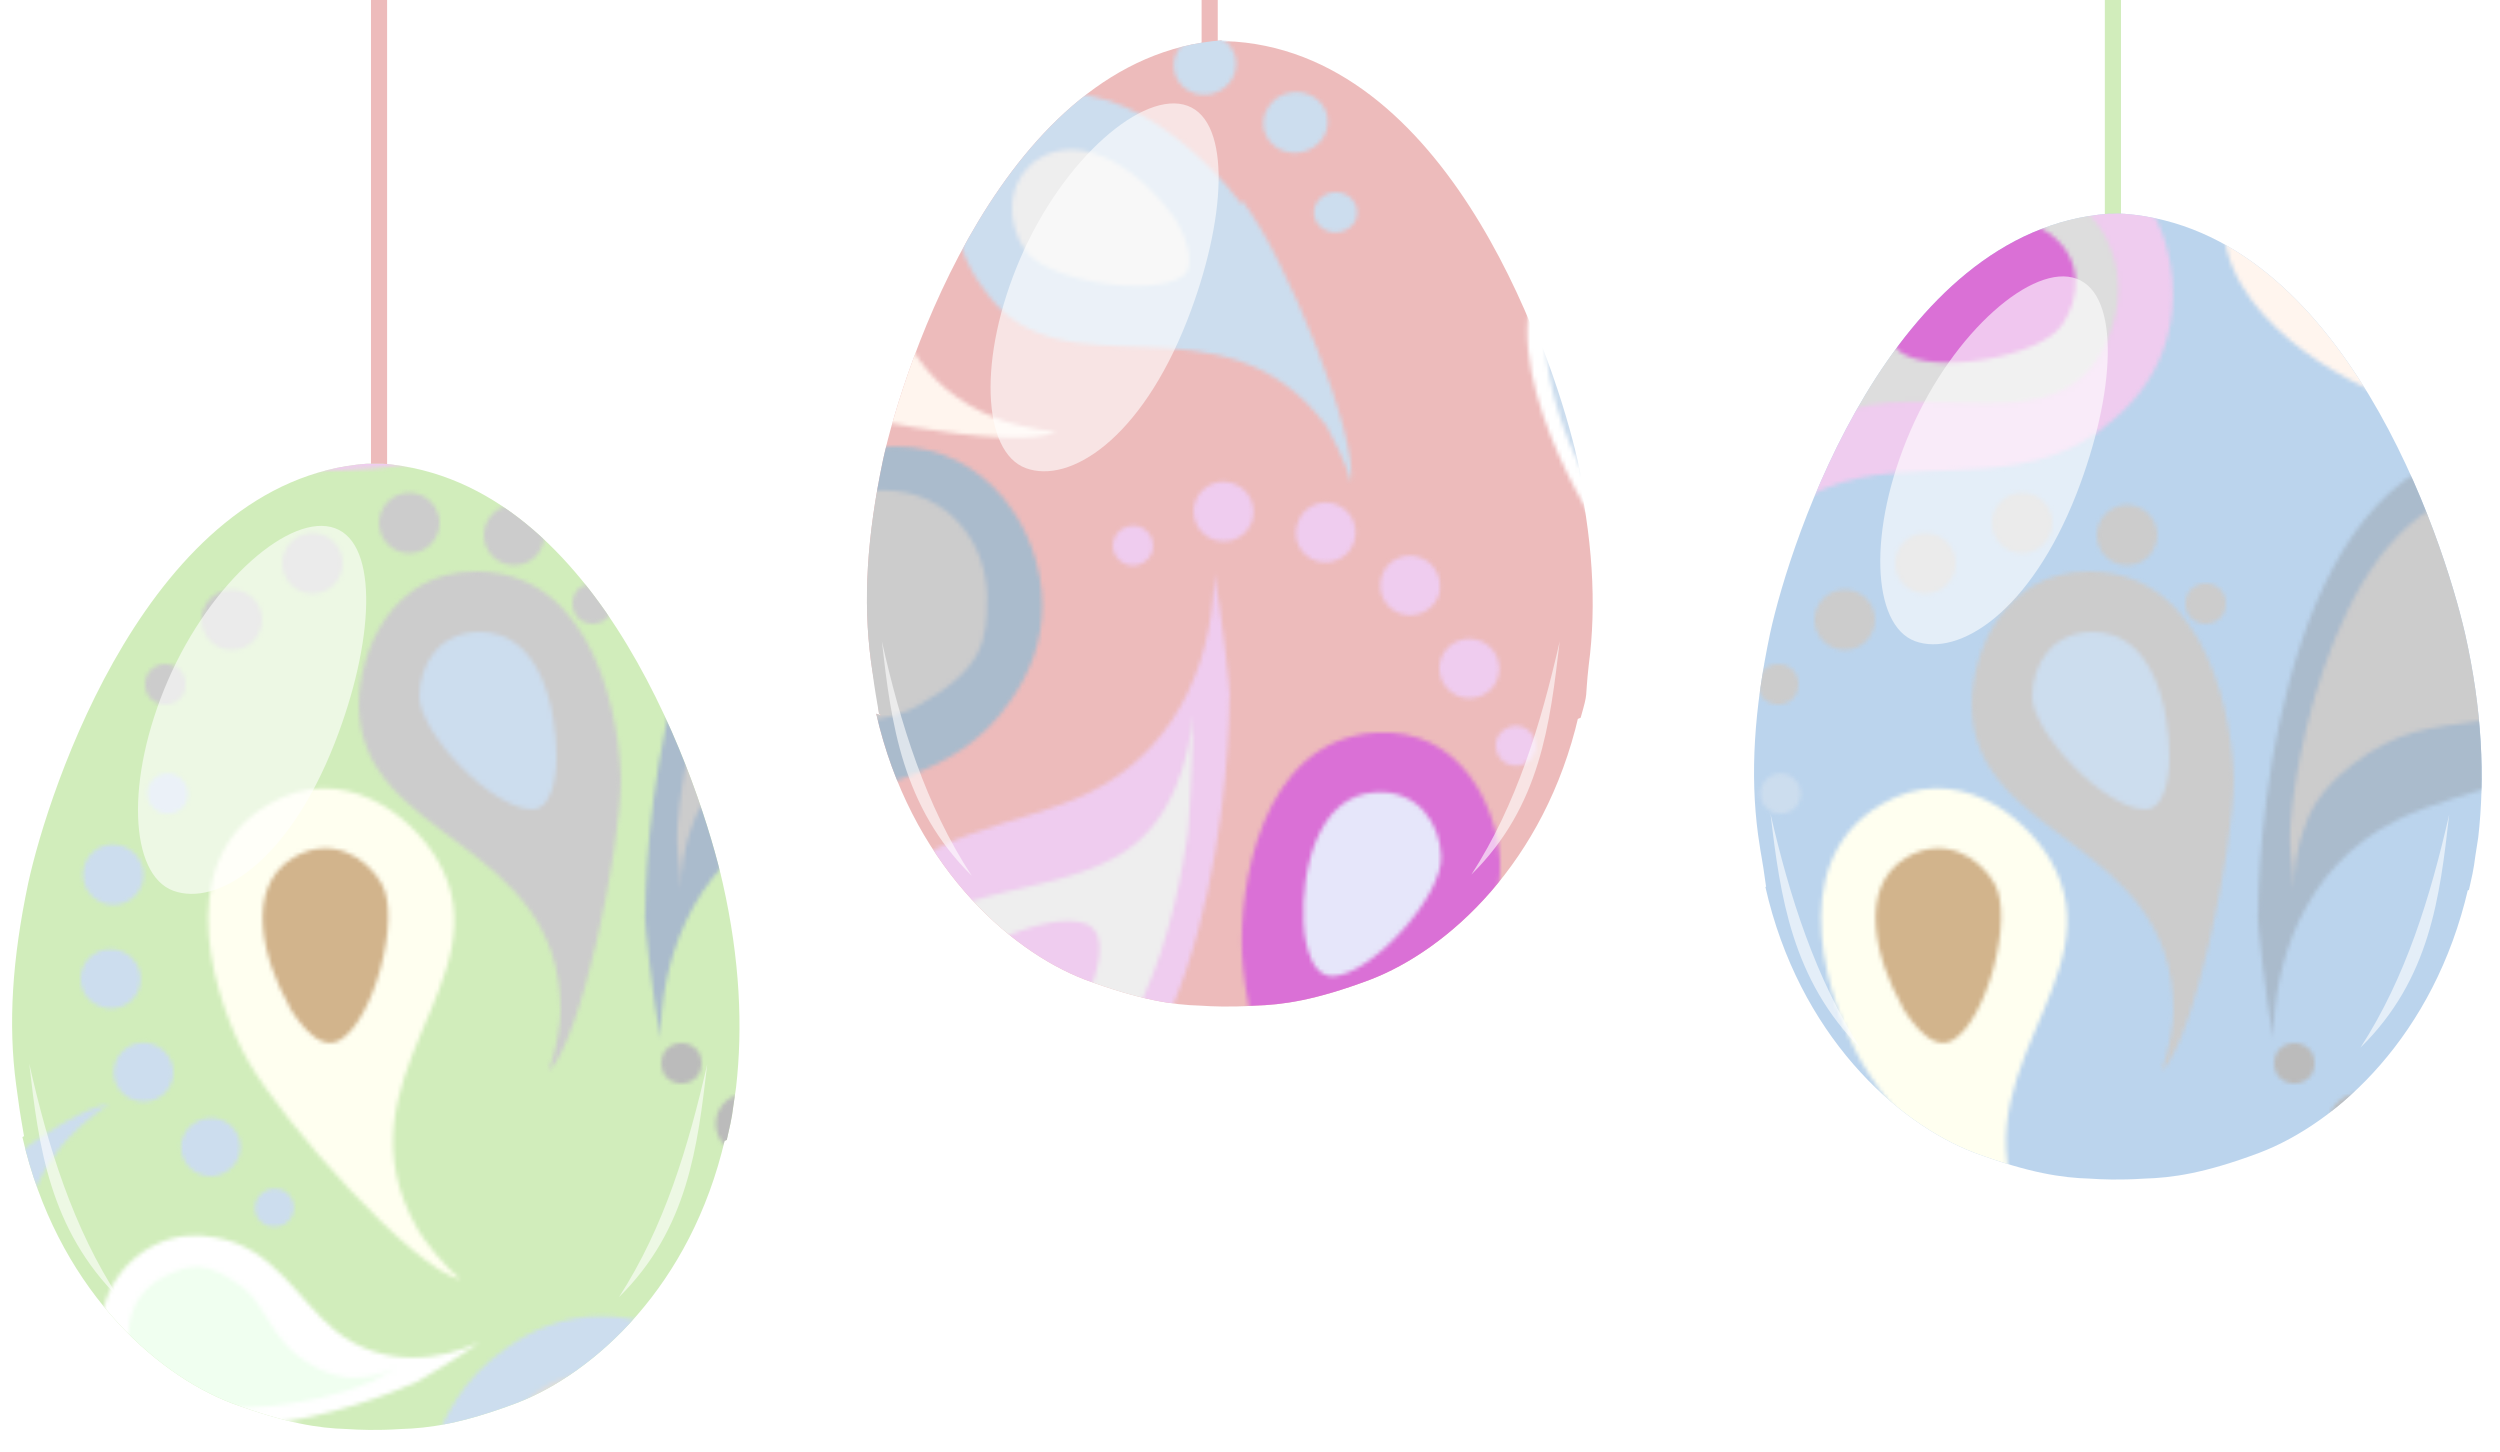 <svg xmlns="http://www.w3.org/2000/svg" xmlns:xlink="http://www.w3.org/1999/xlink" viewBox="0 0 620 360">
<pattern id="pp" patternTransform="translate(0,-0.3)" height="400" width="400" patternUnits="userSpaceOnUse">
<path d="m 154,195 c 0,-15 -6,-53 -36,-53 -21,0 -29,20 -29,33 0,34 50,33 50,76 0,3 -1,10 -3,15 8,-7 18,-55 18,-73 z" fill="#ccc"></path>
<path d="m 138,188 c 0,-12 -4,-31 -19,-31 -10,0 -15,8 -15,16 0,9 18,28 28,28 6,0 6,-12 6,-13 z" fill="#cde"></path>
<path d="m 308,51 c -9,-12 -36,-39 -60,-22 -17,12 -12,33 -4,43 19,28 59,-1 85,34 1,2 5,9 6,14 2,-11 -16,-56 -27,-70 z" fill="#cde"></path>
<path d="m 291,54 c -7,-10 -22,-22 -34,-14 -8,6 -7,16 -3,22 5,8 31,12 39,7 5,-3 -1,-14 -2,-15 z" fill="#eee"></path>
<path d="m 400,289 c -13,10 -26,22 -32,30 -9,12 -27,46 -3,64 13,10 27,5 36,-1 l 0,-93 z" fill="#cde"></path>
<path d="m 375,335 c -7,10 -15,27 -3,37 8,6 17,2 22,-3 6,-7 2,-33 -4,-40 -5,-4 -13,5 -14,6 z" fill="green"></path>
<path d="m 188,97 c -14,-6 -46,-26 -34,-54 8,-19 30,-19 42,-14 31,13 11,59 51,75 2,1 10,3 15,3.4 -10.7,5 -58.2,-4.2 -74.5,-11 z" fill="seashell"></path>
<path d="m 188.2,80.28 c -11.8,-4.9 -27,-16.7 -21.3,-30.2 4.2,-10 14.3,-11 21.6,-8 9,3.8 19,28.2 15.2,37.2 -2.8,6.3 -14.6,1.4 -15.5,1 z" fill="lavender"></path>
<path d="m 61.63,263.6 c -7.7,-13.5 -20.23,-48.9 4.9,-63.8 18.47,-10.9 35.57,2.8 41.97,13.8 17.4,29.7 -26.5,54 -4.9,91.6 1.5,2.6 6.4,9 10.6,12.4 -11.7,-2.5 -43.77,-38.7 -52.57,-54 z" fill="ivory"></path>
<path d="m 71.73,249.8 c -6.3,-10.9 -11.4,-29.4 1,-36.8 9.3,-5.5 17.9,-0.4 21.9,6.4 4.9,8.4 -1.9,34 -10.4,38.9 -5.9,3.4 -12,-7.6 -12.67,-8.5 z" fill="tan"></path>
<path d="m 308,236.6 c -0.7,-15.6 4.3,-52.8 33.2,-54.6 21.3,-1.3 30,18.7 30.8,31.5 1.8,34.5 -47.9,36 -45.8,79.4 0,3 1.5,10.9 3.6,15.8 -9,-7.6 -21,-54.4 -21.8,-72 z" fill="orchid"></path>
<path d="m 323.3,229 c -0.6,-12.6 3.3,-31.4 17.8,-32.2 10.6,-0.7 16,7.9 16.3,15.7 0.6,9.7 -16.9,29.3 -26.7,29.9 -6.8,0.3 -7.4,-12.4 -7.4,-13.4 z" fill="lavender"></path>
<path d="m 160,227.4 c 0,-25.7 7.9,-116.4 62,-116.4 22.7,0 36.5,20.7 36.5,39.5 0,8.8 -3,16.7 -7.9,23.6 -13.8,20.7 -38.5,20.7 -56.2,29.6 -23.7,11.8 -30.6,36.5 -30.6,54.2 -1.9,-9.8 -3.9,-28.6 -3.9,-30.5 z" fill="#abc"></path>
<path d="m 193.5,161.3 c 0,-10.8 15.8,-28.6 24.7,-28.6 9.8,0 14.7,8.9 14.7,14.8 0,13.8 -20.7,19.7 -29.5,19.7 -5,0 -9.9,-1 -9.9,-5.9 z m -25.6,47.3 c 0,-17.7 12.8,-86.7 51.2,-86.7 15.8,0 25.7,12.8 25.7,26.6 0,10.8 -1,17.7 -16.8,26.6 -7.9,4.9 -19.7,3.9 -29.6,6.9 -7.8,2 -22.6,10.9 -26.6,22.7 -2,4.9 -2.9,10.8 -2.9,16.7 0,-3.9 -1,-9.8 -1,-12.8 z" fill="#ccc"></path>
<path d="m 348.5,319.2 c -7.5,19.5 -40.2,86.9 -82,70.8 -17.4,-6.7 -21.9,-26.7 -16.3,-41 2.6,-6.8 7.3,-11.9 13,-15.8 16.8,-11.7 35.7,-4.5 51.9,-6 21.6,-2 34,-18.7 39.2,-32.2 -1.4,8 -5.3,22.9 -5.8,24.3 z" style="fill:white;fill-rule:evenodd"></path>
<path d="m 303.4,359.8 c -3,8.3 -20.6,17.3 -27.4,14.7 -7.6,-2.9 -8.8,-11.2 -7,-15.7 4,-10.6 21.8,-9 28.6,-6.4 3.7,1.4 7.3,3.6 5.8,7.4 z m 33.5,-28.6 c -5,13.6 -35.3,62.7 -64.9,51.3 -12.2,-4.6 -16,-17.4 -11.9,-28 3.3,-8.4 6.2,-13.3 20.8,-15.5 7.6,-1.4 16.4,2.8 24.9,3.5 6.6,0.8 20.5,-1.6 27,-9.5 3,-3 5.4,-7.4 7,-11.9 -1,3 -2,7.8 -3,10 z" fill="#ccc"></path>
<path d="m 103.8,342.8 c -13.39,6.2 -62.89,24 -76.59,-4.6 -5.8,-12.3 1.7,-24.8 11.7,-29.4 4.7,-2.2 9.7,-2.6 14.6,-1.6 14.43,2.5 20.53,15.7 29.53,23 11.97,9.7 26.56,7.4 35.86,3 -4.7,3.4 -14,9 -15,9.5 z" style="fill:white;fill-rule:evenodd"></path>
<path d="m 60.94,341 c -5.73,2.7 -19.03,-1.5 -21.23,-6.2 -2.5,-5.2 1,-10 4,-11.5 7.3,-3.5 15.63,6.3 17.83,11 1.2,2.6 1.9,5.5 -0.7,6.7 z m 31,2 c -9.27,4.3 -48.7,14.4 -58.4,-6 -4,-8.5 0.3,-17 7.6,-20.3 5.8,-2.7 9.7,-3.9 18.43,2.4 4.5,3 6.9,9.7 10.9,14.2 3,3.8 11.3,9.4 18.47,8.6 3,-0 6.4,-1 9.5,-2.5 -2,1 -4.9,2.9 -6.5,3.7 z" fill="honeydew"></path>
<path d="m 399,57.77 c -3.3,0 -6.7,0.97 -9.8,3.09 -23.8,16 -0.4,59.04 7.2,70.54 0.3,0.4 1.7,2.2 3.5,4.3 l 0,-77.93 c -0.3,-0 -0.6,0 -0.9,0 z" style="fill:white;fill-rule:evenodd"></path>
<path d="m 398,64.36 c -2.3,0 -4.6,0.85 -6.8,2.32 -16.9,11.39 -2,46 3.2,54 0.9,1.3 3,3.6 4.2,5.4 -1.7,-2.7 -3,-5.6 -3.6,-8.4 -1.8,-6.4 2,-14.7 5,-17.94 l 0,-35.44 c -0.7,-0 -1.3,-0 -2,-0 z" fill="#cde"></path>
<path d="m 304.9,173 c 0,25.7 -7.9,116.4 -62,116.4 -22.7,0 -36.5,-20.7 -36.5,-39.5 0,-8.8 3,-16.7 7.9,-23.6 13.8,-20.7 38.5,-20.7 56.2,-29.6 23.7,-11.8 30.6,-36.5 30.6,-54.2 1.9,9.8 3.9,28.6 3.9,30.5 z" fill="#efccef"></path>
<path d="m 294.6,207 c -2.4,15.7 -11.4,70.5 -48.8,70.5 -15.8,0 -25.7,-12.8 -25.7,-26.6 0,-33.5 35.5,-25.6 57.2,-38.4 13.8,-7.9 17.6,-24.7 18.7,-35.5 0,3.9 -0.9,25.8 -1.4,30 z" fill="#eee"></path>
<path d="m 270.6,244.9 c -4.7,12 -16,27.5 -29.7,22.2 -9.8,-4 -11.3,-13.8 -8.6,-21 3.4,-9.3 27.7,-20.2 37,-16.7 6.5,2.5 1.7,14.7 1.3,15.6 z" fill="#efccef"></path>
<path d="m 22.53,132.7 c 6.5,-24.8 37.43,-110.67 89.97,-96.66 21.9,5.9 29.9,29.7 25,47.9 -2.4,8.6 -7.3,15.5 -13.9,20.86 -18.7,16.4 -42.47,10 -61.84,13.9 C 35.93,124 23.03,146 18.53,163 c 0.7,-9.9 3.5,-28.5 4,-30.3 z" fill="#efccef"></path>
<path d="m 34.63,117.5 c 4,-15.2 35.63,-80.36 71.87,-70.66 15.2,4 21.4,19.2 17.9,32.6 -8.8,32.36 -40.97,15.6 -65.24,22.26 -15.33,4 -23.83,17 -26.63,27.6 1,-3.8 1.3,-8.9 2,-11.8 z" fill="#ddd"></path>
<path d="m 73.93,72 c 7.7,-10.4 22.7,-22.5 34.47,-13.7 8.6,6.4 7.4,16.3 2.9,22.7 -5.7,8 -31.97,12.4 -40.04,6.6 -5.7,-4.2 2.07,-14.8 2.67,-15.6 z" fill="orchid"></path>
<path d="m 148.7,326.7 c -8.9,0.1 -16.7,3.2 -23.5,8.2 -20.5,14.1 -20.1,38.8 -28.58,56.6 -1.49,3.1 -3.23,5.9 -5.12,8.5 l 77.5,0 c 11.9,-9.1 19.8,-21.3 19.5,-37.4 -0.3,-22.5 -21.1,-36.1 -39.8,-35.9 z" fill="#cde"></path>
<path d="m 150,340.5 c -33.6,0.4 -25.1,35.8 -37.5,57.6 -0.4,0.7 -0.7,1.3 -1.1,1.9 l 40.4,0 c 14.3,-8.2 25.3,-19.5 25.1,-34.3 C 176.6,350 163.7,340.3 150,340.5 z" fill="#ddd"></path>
<path d="m 144.7,390.9 c 11.9,-4.9 27,-16.4 21.5,-29.8 -4,-9.8 -13.9,-11.2 -21.1,-8.3 -9.1,3.4 -19.8,27.8 -16,37 2.6,6.5 14.6,1.5 15.6,1.1 z" fill="gold"></path>
<g fill="#bbb">
<circle r="7.5" cx="229" cy="302"></circle>
<circle r="7.5" cx="205" cy="295"></circle>
<circle r="7.5" cx="185" cy="279"></circle>
<circle r="7.5" cx="255" cy="300"></circle>
<circle r="5" cx="169" cy="264"></circle>
<circle r="5" cx="275" cy="286"></circle>
</g>
<path d="m 335.9,134.4 c -1.1,3.9 -5.3,6.2 -9.2,5.1 -4,-1.2 -6.2,-5.2 -5,-9.1 1,-4 5.2,-6.3 9.1,-5.2 4,1.2 6.2,5.2 5.1,9.2 z" fill="#efccef"></path>
<path d="m 356.9,147.6 c -1.1,3.8 -5.3,6.1 -9.2,5 -4,-1.1 -6.2,-5.2 -5.1,-9.1 1,-4 5.2,-6.2 9.1,-5.1 4,1.1 6.2,5.3 5.2,9.2 z" fill="#efccef"></path>
<path d="m 371.5,168.2 c -1,3.8 -5.2,6.1 -9.1,5 -4,-1.2 -6.2,-5.2 -5.2,-9.1 1.2,-4 5.3,-6.2 9.2,-5.1 4,1.1 6.3,5.3 5.1,9.2 z" fill="#efccef"></path>
<path d="m 310.6,129.3 c -1.1,3.8 -5.2,6.1 -9.1,5 -4,-1.1 -6.3,-5.2 -5.2,-9.2 1.1,-3.9 5.3,-6.2 9.2,-5 3.9,1.1 6.2,5.2 5.1,9.2 z" fill="#efccef"></path>
<path d="m 380.7,186.6 c -0.8,2.7 -3.5,4.2 -6.1,3.4 -2.7,-0.7 -4.1,-3.5 -3.5,-6.1 0.8,-2.6 3.6,-4.1 6.2,-3.4 2.6,0.8 4.1,3.5 3.4,6.1 z" fill="#efccef"></path>
<path d="m 285.8,137 c -0.8,2.6 -3.6,4.1 -6.1,3.4 -2.7,-0.8 -4.3,-3.5 -3.5,-6.1 0.8,-2.7 3.6,-4.1 6.1,-3.5 2.7,0.8 4.2,3.6 3.5,6.2 z" fill="#efccef"></path>
<g fill="#ccc">
<circle r="7.5" cx="101.5" cy="130"></circle>
<circle r="7.5" cx="77.5" cy="140"></circle>
<circle r="7.5" cx="57.5" cy="154"></circle>
<circle r="7.5" cx="127.5" cy="133"></circle>
<circle r="5" cx="41" cy="170"></circle>
<circle r="5" cx="147" cy="150"></circle>
</g>
<path d="m 27.9,250.4 c 4.1,-0.2 7.2,-3.6 7,-7.7 -0.2,-4 -3.7,-7.2 -7.8,-7 -4.2,0.1 -7.3,3.7 -7.1,7.7 0.2,4.1 3.8,7.2 7.9,7 z" fill="#cde"></path>
<path d="m 36,273.5 c 4.1,-0.2 7.2,-3.6 7,-7.6 -0.2,-4 -3.7,-7.2 -7.8,-7 -4,0.2 -7.2,3.6 -7,7.7 0.2,4 3.7,7.1 7.8,6.9 z" fill="#cde"></path>
<path d="m 52.63,292 c 4,-0.2 7.2,-3.6 7,-7.6 -0.2,-3.9 -3.6,-7.1 -7.7,-6.8 -4,0.2 -7.23,3.6 -7.03,7.5 0.2,4.1 3.73,7.1 7.73,6.9 z" fill="#cde"></path>
<path d="m 28.5,224.7 c 4.1,-0.2 7.3,-3.7 7.1,-7.8 -0.2,-4.1 -3.8,-7.3 -7.9,-7.2 -4.2,0.2 -7.3,3.8 -7.1,7.9 0.2,4.1 3.8,7.3 7.9,7.1 z" fill="#cde"></path>
<path d="m 68.33,304.5 c 2.7,-0.1 4.67,-2.3 4.57,-4.9 -0.1,-2.6 -2.37,-4.7 -4.97,-4.5 -2.7,0.1 -4.8,2.3 -4.7,5 0.1,2.6 2.4,4.6 5.1,4.4 z" fill="#cde"></path>
<path d="m 41.8,202.1 c 2.8,-0.1 4.9,-2.3 4.8,-5.1 -0.2,-2.9 -2.5,-5 -5.3,-4.9 -2.7,0.2 -4.9,2.4 -4.7,5.3 0.1,2.7 2.5,4.9 5.2,4.7 z" fill="#cde"></path>
<path d="m 292.1,12.76 c -2.1,3.7 -0.8,8.2 2.8,10.1 3.7,2 8.4,0.7 10.6,-2.9 2.2,-3.7 0.9,-8.2 -2.8,-10.2 -3.7,-2 -8.4,-0.6 -10.6,3 z" fill="#cde"></path>
<path d="m 314.4,27.06 c -2.2,3.6 -1,8.1 2.8,10.2 3.8,2 8.7,0.8 11,-2.9 2.2,-3.6 1,-8.3 -2.9,-10.3 -3.8,-2 -8.7,-0.7 -10.9,3 z" fill="#cde"></path>
<path d="m 326.6,50.46 c -1.5,2.4 -0.7,5.4 1.9,6.8 2.5,1.4 5.8,0.6 7.4,-1.8 1.4,-2.3 0.6,-5.4 -1.9,-6.8 -2.6,-1.4 -5.8,-0.6 -7.4,1.8 z" fill="#cde"></path>
<path d="m 0,57.77 0,77.93 c 2.3,2.8 5.2,6.1 7.3,8.3 C 2,136 -2.2,123 4.8,110.8 10,101.7 20.9,94.46 20.9,80.96 21,76.36 20,71.96 17.4,67.86 13.7,62.25 7,58.03 0,57.77 z" fill="#fff"></path>
<path d="m 0,64.42 0,6.35 c 2.2,0.52 4.1,1.94 5.1,3.41 C 8.5,79.42 3.9,86.29 0,89.96 l 0,9.9 C 3.5,95.66 9,92.68 11.1,88.18 15.5,79.47 13.8,76.05 10.6,71.05 8.1,67.37 4.2,64.88 0,64.42 z" fill="#cde"></path>
<path d="m 27.1,274.2 c -5.4,0.3 -16.1,7 -27.1,15.4 l 0,93.6 c 2.9,-2.2 5.4,-4.7 7.3,-7.1 21,-27 -18.9,-57.3 7.8,-91.4 1.8,-2.3 7.4,-7.9 12,-10.5 z" fill="#cde"></path>
<path d="M 91.5,0 C 78.82,17.2 58.17,22.7 42.62,23 c 10,1.7 28.89,3.4 30.79,3.3 C 91.49,26 141.2,21.3 169,0 L 91.5,0 z" fill="#cde"></path>
<path d="M 111.4,0.055 C 103.4,12.56 89.61,17.26 79.22,17.46 c 4,-0.1 9.01,0.8 11.9,0.7 9.48,-0.1 38.88,-5.6 60.68,-18.105 l -40.4,0 z" fill="#ddd"></path>
</pattern>
<g stroke="#edbbbb" stroke-width="4">
<path d="m 94,0 0,200"></path>
<path d="m 300,-100 0,200"></path>
<path d="m 524,-100 0,200" stroke="#d1edbb"></path>
</g>
<path d="m 303,10 c -54,4 -79,81 -84,104 -4,19 -5,35 -3,50 1,7 1,4 2,13 23,18 147,13 174,1 2,-7 1,-4 2,-13 2,-15 1,-32 -3.3,-50.7 -5.2,-22.97 -29.9,-99.77 -84.3,-103.97 -1.5,-0.1 -2.1,-0.1 -3.5,0 z M 217.3,177 c 8.4,36.7 32.5,58.6 51.9,66 13.6,5 21.5,6.2 28.5,6.4 3,0.2 7.3,0.4 13.4,0 7,-0.2 15,-1.3 28.6,-6.4 19.4,-7.4 43.4,-29.1 51.8,-65.5 6.9,-18.1 -126.8,16.8 -174.2,-0.5 z" style="fill:#edbbbb"></path>
<path d="m 523,53 c -54,4 -79,81 -84,104 -4,19 -5,35 -3,50 1,7 0.8,4.3 2,13 23,18 147.2,13.3 174.3,0.7 1.7,-7.5 0.9,-4.5 2.3,-13 1.7,-14.8 1,-31.7 -3.3,-50.7 -5.3,-23 -30,-99.77 -84.4,-103.97 -1.4,-0.1 -2,-0 -3.3,0 z M 437.8,219.9 c 8.3,36.7 32.5,58.6 51.9,66 13.6,5 21.6,6.2 28.6,6.4 2.9,0.2 7.2,0.4 13.4,0 7,-0.2 15,-1.3 28.6,-6.4 19.5,-7.4 43.4,-29.1 51.8,-65.5 7,-18.1 -126.9,16.8 -174.3,-0.5 z" style="fill:#bbd4ed"></path>
<path d="m 91,115 c -54,4 -79,81 -84,104 -4,19 -5,35 -3,50 1,7 0.5,4.3 2,13 23,18 147.14,13.3 174.24,0.7 1.7,-7.5 1,-4.5 2.3,-13 1.7,-14.8 1,-31.7 -3.3,-50.7 -5.2,-23 -29.9,-99.8 -84.3,-104 -1.5,-0 -2.1,-0 -3.5,0 z m -85.44,167 c 8.4,36.7 32.5,58.6 51.94,66 13.6,5 21.5,6.2 28.5,6.4 3,0.2 7.3,0.4 13.4,0 7,-0.2 15,-1.3 28.6,-6.4 19.4,-7.4 43.4,-29.1 51.8,-65.5 C 187,264.2 53.3,299.1 5.86,281.8 z" style="fill:#d1edbb"></path>
<path d="m 91,115 c -54,4 -79,81 -84,104 -4,19 -5,35 -3,50 1,7 0.5,4.3 2,13 23,18 147.14,13.3 174.24,0.7 1.7,-7.5 1,-4.5 2.3,-13 1.7,-14.8 1,-31.7 -3.3,-50.7 -5.2,-23 -29.9,-99.8 -84.3,-104 -1.5,-0 -2.1,-0 -3.5,0 z m -85.44,167 c 8.4,36.7 32.5,58.6 51.94,66 13.6,5 21.5,6.2 28.5,6.4 3,0.2 7.3,0.4 13.4,0 7,-0.2 15,-1.3 28.6,-6.4 19.4,-7.4 43.4,-29.1 51.8,-65.5 C 187,264.2 53.3,299.1 5.86,281.8 z" fill="url(#pp)"></path>
<path d="m 303,10 c -54,4 -79,81 -84,104 -4,19 -5,35 -3,50 1,7 0.5,4.3 2,13 23,18 147.1,13.3 174.2,0.7 1.7,-7.5 1,-4.5 2.3,-13 1.7,-14.8 1,-31.7 -3.3,-50.7 -5.2,-22.97 -29.9,-99.77 -84.3,-103.97 -1.5,-0.1 -2.1,-0.1 -3.5,0 z M 217.3,177 c 8.4,36.7 32.5,58.6 51.9,66 13.6,5 21.5,6.2 28.5,6.4 3,0.2 7.3,0.4 13.4,0 7,-0.2 15,-1.3 28.6,-6.4 19.4,-7.4 43.4,-29.1 51.8,-65.5 6.9,-18.1 -126.8,16.8 -174.2,-0.5 z" fill="url(#pp)"></path>
<path d="m 523,53 c -54,4 -79,81 -84,104 -4,19 -5,35 -3,50 1,7 0.8,4.3 2,13 23,18 147.2,13.3 174.3,0.7 1.7,-7.5 0.9,-4.5 2.3,-13 1.7,-14.8 1,-31.7 -3.3,-50.7 -5.3,-23 -30,-99.77 -84.4,-103.97 -1.4,-0.1 -2,-0.1 -3.3,0 z M 437.8,219.9 c 8.3,36.7 32.5,58.6 51.9,66 13.6,5 21.6,6.2 28.6,6.4 2.9,0.2 7.2,0.4 13.4,0 7,-0.2 15,-1.3 28.6,-6.4 19.5,-7.4 43.4,-29.1 51.8,-65.5 7,-18.1 -126.9,16.8 -174.3,-0.5 z" fill="url(#pp)"></path>
<g opacity="0.6" fill="#fff">
<path d="m 386.8,159.1 c -4.7,20.5 -10.6,40.3 -21.9,57.8 17.2,-17 19.5,-37.4 21.9,-57.8 z"></path>
<path d="m 218.7,159 c 4.6,20.4 10.8,40.7 22.3,58.2 -17.3,-17.1 -20,-37.8 -22.3,-58.2 z"></path>
<path d="m 607.4,202 c -4.7,20.5 -10.7,40.3 -22,57.8 17.3,-17 19.7,-37.4 22,-57.8 z"></path>
<path d="m 439.1,201.9 c 4.7,20.4 11.1,40.7 22.4,58.2 -17.1,-17.1 -20,-37.8 -22.4,-58.2 z"></path>
<path d="m 175.4,263.9 c -4.7,20.5 -10.6,40.3 -21.9,57.8 17.2,-17 19.5,-37.4 21.9,-57.8 z"></path>
<path d="m 7.26,263.8 c 4.6,20.4 10.8,40.7 22.3,58.2 -17.3,-17.1 -20,-37.8 -22.3,-58.2 z"></path>
<path d="m 83,184.3 c -11.5,29.4 -29.1,40.6 -40.04,36.6 -10.8,-4 -12,-27.5 -1.3,-52.2 C 52.4,144 72.2,127 83.1,131 94,135 92.8,159.3 83,184.3 z"></path>
<path d="m 294.4,79.53 c -11.5,29.37 -29.1,40.57 -40,36.57 -10.8,-4 -12,-27.47 -1.3,-52.17 10.7,-24.7 30.5,-41.7 41.4,-37.7 10.9,4 9.7,28.3 -0.1,53.3 z"></path>
<path d="m 515,122.4 c -11.5,29.4 -29.2,40.6 -40.1,36.6 -10.7,-4 -11.8,-27.5 -1.1,-52.2 10.7,-24.67 30.5,-41.67 41.2,-37.67 10.9,4 9.7,28.3 0,53.27 z"></path>
</g>
</svg>